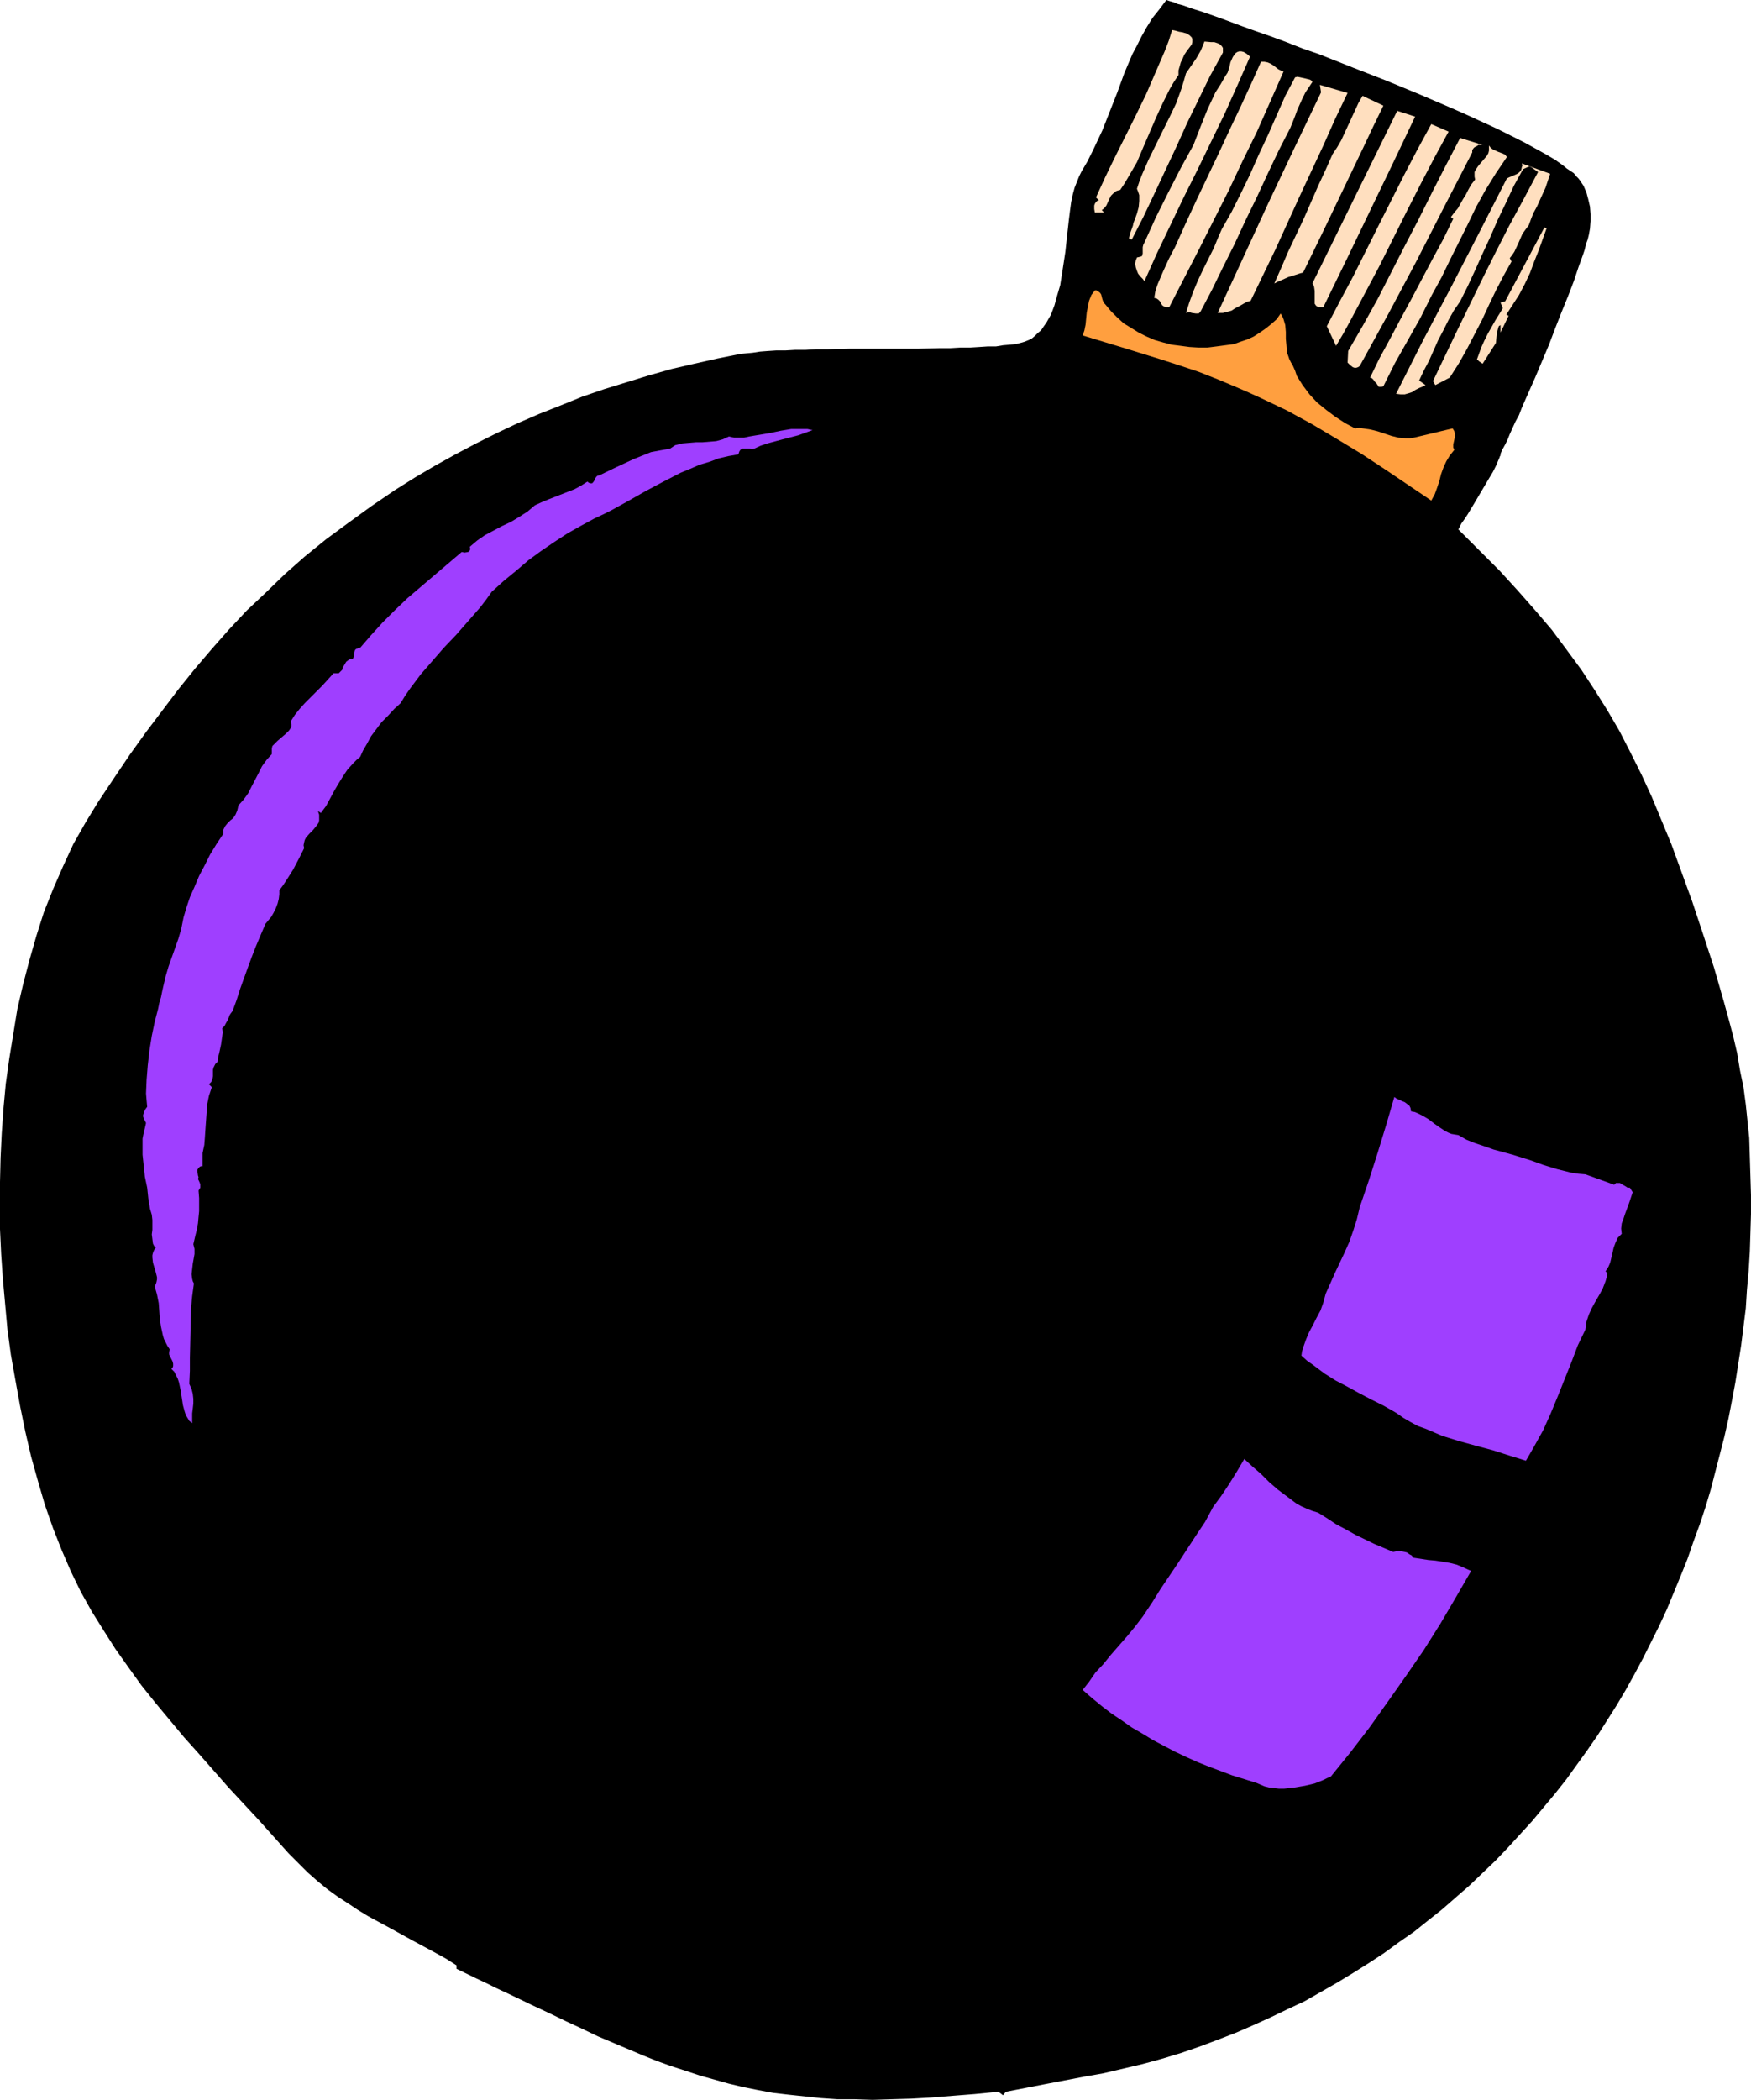 <?xml version="1.0" encoding="UTF-8" standalone="no"?>
<svg
   version="1.0"
   width="129.724mm"
   height="155.502mm"
   id="svg18"
   sodipodi:docname="Ornament 48.wmf"
   xmlns:inkscape="http://www.inkscape.org/namespaces/inkscape"
   xmlns:sodipodi="http://sodipodi.sourceforge.net/DTD/sodipodi-0.dtd"
   xmlns="http://www.w3.org/2000/svg"
   xmlns:svg="http://www.w3.org/2000/svg">
  <sodipodi:namedview
     id="namedview18"
     pagecolor="#ffffff"
     bordercolor="#000000"
     borderopacity="0.25"
     inkscape:showpageshadow="2"
     inkscape:pageopacity="0.0"
     inkscape:pagecheckerboard="0"
     inkscape:deskcolor="#d1d1d1"
     inkscape:document-units="mm" />
  <defs
     id="defs1">
    <pattern
       id="WMFhbasepattern"
       patternUnits="userSpaceOnUse"
       width="6"
       height="6"
       x="0"
       y="0" />
  </defs>
  <path
     style="fill:#000000;fill-opacity:1;fill-rule:evenodd;stroke:none"
     d="m 420.16,127.014 v 0.162 0.323 l -0.162,0.162 -0.162,0.485 -0.485,1.131 -0.485,1.131 -0.808,1.616 -0.97,1.616 -2.101,3.555 -2.101,3.555 -0.97,1.616 -0.97,1.616 -0.97,1.454 -0.808,1.131 -0.485,0.97 -0.323,0.646 2.909,2.909 2.909,2.909 2.909,2.909 2.747,2.747 5.171,5.656 4.848,5.494 4.686,5.494 4.202,5.656 4.04,5.494 3.717,5.656 3.555,5.656 3.394,5.817 3.07,5.979 3.07,6.141 2.909,6.302 2.747,6.625 2.747,6.625 2.586,7.11 3.232,8.888 3.07,9.211 3.07,9.373 2.747,9.534 1.293,4.686 1.293,4.848 1.131,4.848 0.808,4.848 0.97,4.686 0.646,4.848 0.485,4.686 0.485,4.686 0.162,5.333 0.162,5.333 0.162,5.333 v 5.333 l -0.162,5.333 -0.162,5.171 -0.323,5.333 -0.485,5.333 -0.323,5.171 -0.646,5.171 -0.646,5.171 -0.808,5.171 -0.808,5.171 -0.97,5.171 -0.97,5.009 -1.131,5.009 -1.293,5.009 -1.293,5.009 -1.293,5.009 -1.454,4.848 -1.616,4.848 -1.778,4.848 -1.616,4.686 -1.939,4.848 -1.939,4.686 -1.939,4.686 -2.101,4.525 -2.262,4.525 -2.262,4.525 -2.424,4.525 -2.424,4.363 -2.586,4.363 -5.333,8.403 -2.909,4.201 -2.909,4.04 -2.909,4.04 -3.07,3.878 -3.232,3.878 -3.232,3.878 -3.394,3.717 -3.394,3.717 -3.555,3.717 -3.555,3.393 -3.717,3.555 -3.717,3.232 -3.878,3.394 -3.878,3.07 -4.04,3.232 -4.202,2.909 -4.202,3.07 -4.202,2.747 -4.363,2.747 -4.525,2.747 -4.525,2.586 -4.525,2.586 -4.848,2.262 -4.686,2.262 -5.01,2.262 -4.848,2.101 -5.01,1.939 -5.171,1.939 -5.171,1.778 -5.333,1.616 -5.333,1.454 -5.494,1.293 -5.494,1.293 -5.494,0.97 -10.989,2.101 -10.827,2.101 -0.808,0.97 -1.293,-0.97 -6.626,0.646 -6.141,0.485 -5.979,0.485 -5.656,0.323 -5.494,0.162 -5.333,0.162 -5.01,-0.162 h -4.848 l -4.686,-0.323 -4.525,-0.485 -4.525,-0.485 -4.202,-0.485 -4.363,-0.808 -4.04,-0.808 -4.04,-0.97 -4.04,-1.131 -4.04,-1.131 -3.878,-1.293 -4.04,-1.293 -4.04,-1.454 -4.04,-1.616 -4.202,-1.778 -4.202,-1.778 -4.202,-1.778 -4.363,-2.101 -4.525,-2.101 -4.686,-2.262 -4.848,-2.262 -5.01,-2.424 -5.171,-2.424 -2.586,-1.293 -2.747,-1.293 -5.656,-2.747 v -0.97 l -3.07,-1.939 -3.232,-1.778 -6.302,-3.393 -6.141,-3.394 -5.979,-3.232 -2.909,-1.778 -2.909,-1.939 -2.747,-1.778 -2.909,-2.101 -2.747,-2.262 -2.747,-2.424 -2.586,-2.586 -2.747,-2.747 -8.242,-9.211 -8.565,-9.211 -8.242,-9.373 -4.202,-4.686 -4.04,-4.848 -4.04,-4.848 -3.878,-4.848 -3.717,-5.171 -3.555,-5.009 -3.394,-5.333 -3.232,-5.171 -3.07,-5.494 -2.747,-5.656 -2.586,-5.979 -2.424,-6.141 -2.262,-6.464 -1.939,-6.625 -1.939,-6.949 -1.616,-6.949 -1.454,-7.11 -1.293,-7.11 -1.293,-7.272 -0.97,-7.11 -0.646,-7.11 -0.646,-7.11 L 0.323,350.985 0,344.037 v -6.625 -6.625 l 0.162,-6.787 0.323,-6.787 0.485,-6.949 0.646,-6.949 0.97,-6.949 1.131,-6.949 1.131,-6.949 1.616,-6.949 1.778,-6.787 1.939,-6.787 2.101,-6.625 2.586,-6.464 2.747,-6.302 2.909,-6.302 3.394,-5.979 1.778,-2.909 1.778,-2.909 4.525,-6.787 4.363,-6.464 4.525,-6.302 4.525,-5.979 4.525,-5.979 4.686,-5.817 4.686,-5.494 4.848,-5.494 5.01,-5.333 5.333,-5.009 5.333,-5.171 5.494,-4.848 5.979,-4.848 6.141,-4.525 6.464,-4.686 6.626,-4.525 5.656,-3.555 5.494,-3.232 5.818,-3.232 5.818,-3.07 5.818,-2.909 5.818,-2.747 5.979,-2.586 6.141,-2.424 5.979,-2.424 6.141,-2.101 6.302,-1.939 6.302,-1.939 6.302,-1.778 6.302,-1.454 6.464,-1.454 6.464,-1.293 1.616,-0.162 1.778,-0.162 2.101,-0.323 2.101,-0.162 2.424,-0.162 h 2.586 l 2.747,-0.162 h 2.909 l 2.909,-0.162 h 3.07 l 6.302,-0.162 h 12.766 6.464 l 6.141,-0.162 h 2.909 l 2.747,-0.162 h 2.747 l 2.586,-0.162 2.424,-0.162 h 2.262 l 1.939,-0.323 1.939,-0.162 1.616,-0.162 1.293,-0.323 1.131,-0.323 0.808,-0.323 1.131,-0.485 0.97,-0.808 0.808,-0.808 0.97,-0.808 0.646,-0.97 0.808,-1.131 1.293,-2.262 0.97,-2.586 0.808,-2.909 0.808,-2.747 0.485,-3.07 0.97,-6.302 0.323,-3.07 0.323,-2.909 0.323,-2.909 0.323,-2.586 0.323,-2.424 0.485,-2.262 0.485,-1.778 0.646,-1.616 0.646,-1.616 0.646,-1.293 1.616,-2.747 0.808,-1.616 0.808,-1.616 1.293,-2.747 1.293,-2.747 2.101,-5.333 2.101,-5.333 1.939,-5.333 2.262,-5.333 1.293,-2.424 1.293,-2.586 1.454,-2.586 1.616,-2.586 1.939,-2.424 L 326.593,0 l 0.97,0.323 1.131,0.323 1.131,0.485 1.293,0.323 2.747,0.97 3.07,0.97 3.232,1.131 3.555,1.293 3.878,1.454 4.04,1.454 4.202,1.454 4.363,1.616 4.525,1.778 4.686,1.616 9.373,3.717 9.534,3.717 9.373,3.878 4.525,1.939 4.525,1.939 4.363,1.939 4.202,1.939 3.878,1.778 3.878,1.939 3.555,1.778 3.232,1.778 2.909,1.616 2.747,1.616 1.131,0.808 1.131,0.808 0.97,0.808 0.97,0.646 0.97,0.646 0.646,0.808 0.646,0.646 0.485,0.646 0.97,1.454 0.808,1.939 0.485,1.778 0.485,2.101 0.162,2.101 v 1.939 l -0.162,2.101 -0.323,1.778 -0.323,1.293 -0.485,1.293 -0.323,1.454 -0.485,1.454 -0.646,1.778 -0.646,1.778 -0.646,1.939 -0.646,1.939 -1.616,4.201 -1.778,4.363 -1.778,4.525 -1.778,4.686 -3.878,9.211 -1.939,4.363 -1.778,4.04 -0.808,2.101 -0.97,1.778 -0.808,1.778 -0.808,1.778 -0.646,1.616 -0.646,1.293 -0.808,1.454 z"
     id="path1" />
  <path
     style="fill:#ffdfbf;fill-opacity:1;fill-rule:evenodd;stroke:none"
     d="m 333.704,12.443 -1.454,1.939 -0.646,0.97 -0.485,1.131 -0.485,0.97 -0.323,1.131 -0.323,1.131 v 1.293 l -1.293,1.939 -1.131,1.939 -1.939,3.878 -1.939,4.201 -3.555,8.241 -1.778,4.201 -2.262,3.878 -1.131,1.939 -1.293,1.939 -0.646,0.162 -0.485,0.162 -0.808,0.646 -0.646,0.646 -0.485,0.97 -0.808,1.778 -0.646,0.808 -0.646,0.485 0.646,0.646 h -2.586 l -0.162,-0.97 v -0.97 l 0.162,-0.485 0.323,-0.485 0.323,-0.323 0.485,-0.162 -0.808,-0.808 2.586,-5.656 2.747,-5.656 5.818,-11.635 2.909,-5.979 2.586,-5.979 2.586,-5.979 1.131,-2.909 0.97,-3.07 0.808,0.162 1.131,0.323 0.97,0.162 1.131,0.323 0.808,0.485 0.646,0.646 0.162,0.485 v 0.323 0.485 z"
     id="path2" />
  <path
     style="fill:#ffdfbf;fill-opacity:1;fill-rule:evenodd;stroke:none"
     d="m 342.43,14.705 -3.555,6.464 -3.232,6.625 -3.232,6.625 -3.07,6.787 -6.141,13.089 -3.07,6.464 -3.232,6.302 -0.808,-0.323 0.485,-1.778 0.646,-1.778 0.162,-0.808 0.323,-0.808 0.646,-1.778 0.485,-1.778 0.162,-1.778 v -0.808 -0.808 l -0.323,-0.97 -0.323,-0.808 0.646,-1.939 0.808,-2.101 1.778,-4.04 3.878,-7.918 1.939,-3.878 1.939,-4.04 1.454,-4.04 0.646,-2.101 0.646,-2.262 1.454,-2.101 1.454,-2.101 1.293,-2.262 0.97,-2.424 1.778,0.162 h 0.97 l 0.97,0.323 0.646,0.323 0.485,0.485 0.323,0.485 v 0.323 0.485 z"
     id="path3" />
  <path
     style="fill:#ffdfbf;fill-opacity:1;fill-rule:evenodd;stroke:none"
     d="m 350.025,15.836 -3.555,8.08 -3.555,7.918 -7.595,15.675 -3.878,7.757 -3.717,7.757 -3.717,7.757 -3.555,7.918 -0.485,-0.646 -0.646,-0.646 -0.646,-0.808 -0.323,-0.808 -0.323,-0.97 -0.162,-0.97 0.162,-0.97 0.323,-0.808 0.646,-0.162 0.646,-0.162 0.162,-0.162 0.162,-0.646 v -0.485 -0.646 -0.646 l 0.162,-0.646 0.323,-0.646 3.232,-7.11 3.394,-6.787 3.555,-6.949 3.555,-6.464 1.939,-5.009 1.939,-4.848 1.131,-2.424 1.131,-2.424 1.454,-2.262 1.293,-2.262 0.323,-0.485 0.323,-0.485 0.485,-1.454 0.323,-1.454 0.646,-1.454 0.323,-0.485 0.485,-0.646 0.485,-0.323 0.485,-0.162 h 0.646 l 0.646,0.162 0.808,0.485 z"
     id="path4" />
  <path
     style="fill:#ffdfbf;fill-opacity:1;fill-rule:evenodd;stroke:none"
     d="m 359.398,20.038 -3.717,8.403 -3.717,8.403 -4.04,8.241 -3.878,8.241 -8.242,16.321 -8.403,16.321 h -0.485 -0.323 l -0.646,-0.162 -0.485,-0.323 -0.323,-0.485 -0.323,-0.646 -0.485,-0.485 -0.485,-0.323 -0.646,-0.162 0.323,-1.939 0.646,-1.939 1.454,-3.394 1.616,-3.555 1.778,-3.394 2.909,-6.464 3.07,-6.625 6.302,-13.251 3.07,-6.625 3.07,-6.464 2.909,-6.302 2.747,-6.141 h 0.97 l 0.808,0.162 0.808,0.323 0.808,0.485 1.454,1.131 0.646,0.323 z"
     id="path5" />
  <path
     style="fill:#ffdfbf;fill-opacity:1;fill-rule:evenodd;stroke:none"
     d="m 367.478,22.947 -0.97,1.454 -0.97,1.454 -0.808,1.616 -1.454,3.232 -0.646,1.778 -1.293,3.232 -3.232,6.302 -3.07,6.464 -3.07,6.625 -3.232,6.625 -3.07,6.625 -3.232,6.464 -3.07,6.302 -3.232,6.141 -0.485,0.485 h -0.485 -0.323 l -1.131,-0.162 -0.485,-0.162 h -0.485 l -0.646,0.162 0.97,-3.07 1.131,-3.07 1.293,-3.07 1.454,-3.07 1.454,-2.909 1.454,-2.909 1.131,-2.747 1.131,-2.586 2.747,-4.848 2.586,-5.171 2.586,-5.333 2.424,-5.494 2.586,-5.494 2.424,-5.494 2.424,-5.494 2.747,-5.171 0.646,-0.162 0.808,0.162 1.454,0.323 0.646,0.162 0.646,0.162 0.485,0.323 z"
     id="path6" />
  <path
     style="fill:#ffdfbf;fill-opacity:1;fill-rule:evenodd;stroke:none"
     d="m 377.336,26.017 -3.555,7.433 -3.232,7.272 -6.787,14.544 -6.626,14.544 -6.949,14.382 -1.131,0.323 -1.131,0.646 -1.131,0.646 -0.97,0.485 -0.97,0.646 -1.131,0.323 -1.293,0.323 h -1.454 l 14.221,-30.865 7.272,-15.352 7.434,-15.513 -0.323,-2.101 z"
     id="path7" />
  <path
     style="fill:#ffdfbf;fill-opacity:1;fill-rule:evenodd;stroke:none"
     d="m 387.355,29.572 -2.909,5.979 -2.747,5.817 -5.494,11.473 -5.494,11.473 -2.909,5.979 -2.909,5.979 -1.131,0.323 -0.97,0.323 -2.101,0.646 -1.778,0.808 -1.131,0.485 -0.97,0.485 1.939,-4.363 1.939,-4.525 4.363,-9.211 4.04,-9.211 2.101,-4.525 1.939,-4.363 1.293,-1.939 1.131,-1.939 0.97,-2.101 0.97,-2.101 1.939,-4.201 0.97,-2.101 1.131,-1.939 z"
     id="path8" />
  <path
     style="fill:#ffdfbf;fill-opacity:1;fill-rule:evenodd;stroke:none"
     d="m 396.243,32.642 -6.302,13.251 -6.464,13.412 -6.464,13.412 -6.464,13.251 h -0.808 -0.646 l -0.485,-0.323 -0.162,-0.162 -0.323,-0.485 v -0.323 -1.616 -0.485 -1.131 l -0.162,-1.131 -0.162,-0.485 -0.323,-0.485 23.755,-48.317 z"
     id="path9" />
  <path
     style="fill:#ffdfbf;fill-opacity:1;fill-rule:evenodd;stroke:none"
     d="m 405.616,36.844 -1.939,3.555 -1.939,3.555 -3.878,7.433 -3.878,7.595 -3.878,7.757 -3.878,7.757 -4.04,7.595 -4.04,7.595 -1.939,3.555 -2.101,3.555 -2.586,-5.494 3.717,-7.11 3.717,-6.949 7.11,-14.22 7.11,-14.059 3.717,-7.11 3.878,-7.11 z"
     id="path10" />
  <path
     style="fill:#ffdfbf;fill-opacity:1;fill-rule:evenodd;stroke:none"
     d="m 415.635,40.722 -0.485,-0.162 h -0.646 -0.485 l -0.485,0.323 -0.646,0.323 -0.323,0.323 -0.323,0.485 v 0.646 l -7.757,15.028 -7.757,15.19 -7.918,14.867 -8.08,14.705 -0.485,0.323 -0.485,0.162 h -0.485 l -0.485,-0.162 -0.808,-0.646 -0.646,-0.646 0.162,-3.232 4.202,-7.272 4.04,-7.272 7.595,-14.867 3.878,-7.433 3.717,-7.433 3.878,-7.595 4.04,-7.757 z"
     id="path11" />
  <path
     style="fill:#ffdfbf;fill-opacity:1;fill-rule:evenodd;stroke:none"
     d="m 421.937,43.954 -3.07,4.525 -2.909,4.686 -2.586,4.686 -2.424,5.009 -4.848,9.696 -2.424,5.009 -2.747,5.009 -3.232,6.464 -3.555,6.302 -3.555,6.302 -3.232,6.464 -0.485,0.162 h -0.323 -0.485 l -0.323,-0.485 -0.323,-0.485 -0.485,-0.485 -0.323,-0.485 -0.485,-0.485 -0.485,-0.162 2.586,-5.333 2.909,-5.333 2.909,-5.494 3.07,-5.656 5.979,-11.312 3.07,-5.656 2.747,-5.656 -0.646,-0.485 0.97,-1.293 0.97,-1.131 1.454,-2.586 0.808,-1.293 0.646,-1.293 0.808,-1.454 1.131,-1.454 -0.162,-0.808 v -0.646 -0.646 l 0.323,-0.646 0.646,-0.97 0.808,-0.97 0.97,-1.131 0.808,-0.97 0.323,-0.646 0.162,-0.646 V 41.53 40.722 l 0.485,0.646 0.646,0.485 1.454,0.646 1.293,0.485 0.646,0.323 z"
     id="path12" />
  <path
     style="fill:#ffdfbf;fill-opacity:1;fill-rule:evenodd;stroke:none"
     d="m 434.057,48.64 -0.646,1.939 -0.646,1.939 -1.616,3.555 -0.808,1.778 -0.97,1.778 -0.646,1.616 -0.646,1.778 -0.97,1.293 -0.808,1.131 -1.131,2.586 -1.131,2.424 -0.646,0.97 -0.646,0.808 0.485,0.97 -2.262,4.04 -2.101,4.04 -1.939,4.04 -1.939,4.201 -2.101,4.04 -2.101,4.04 -2.262,4.04 -2.586,4.04 -4.04,2.101 -0.646,-1.131 3.555,-7.433 3.555,-7.433 6.949,-14.22 3.555,-7.11 3.717,-7.272 4.04,-7.433 4.04,-7.595 -0.646,-0.485 -1.131,-0.808 -0.646,-0.323 -1.778,0.808 -2.586,4.686 -2.262,4.848 -2.262,4.686 -2.101,4.848 -2.101,4.525 -2.101,4.686 -2.101,4.525 -2.101,4.201 -1.778,2.586 -1.454,2.586 -1.454,2.909 -1.454,2.747 -1.293,2.909 -1.293,2.909 -1.454,2.747 -1.293,2.747 1.778,1.293 -0.97,0.485 -0.808,0.323 -0.97,0.485 -0.97,0.646 -0.97,0.323 -1.131,0.323 h -1.131 l -1.293,-0.162 7.595,-15.028 7.918,-15.028 7.757,-15.028 7.757,-15.19 0.646,-0.323 0.808,-0.323 1.454,-0.646 0.646,-0.485 0.485,-0.646 0.162,-0.808 0.162,-0.323 -0.162,-0.646 v 0 z"
     id="path13" />
  <path
     style="fill:#ffdfbf;fill-opacity:1;fill-rule:evenodd;stroke:none"
     d="m 433.088,63.83 -2.262,6.302 -1.293,3.232 -1.131,3.07 -1.454,3.07 -1.616,3.07 -1.778,2.747 -1.778,2.747 0.646,0.323 -2.262,4.686 v -2.101 l -0.485,0.323 -0.162,0.485 -0.162,0.646 -0.162,0.485 -0.162,1.454 -0.162,1.616 -3.717,5.817 -0.97,-0.646 -0.323,-0.323 -0.323,-0.162 0.646,-1.778 0.646,-1.778 0.808,-1.778 0.97,-1.939 2.101,-3.717 2.101,-3.394 -0.646,-1.616 1.293,-0.323 10.989,-20.684 z"
     id="path14" />
  <path
     style="fill:#ff9f3f;fill-opacity:1;fill-rule:evenodd;stroke:none"
     d="m 309.464,85.161 1.616,1.939 1.778,1.778 1.778,1.616 2.101,1.293 2.101,1.293 2.262,1.131 2.262,0.97 2.262,0.646 2.424,0.646 2.586,0.323 2.424,0.323 2.586,0.162 h 2.424 l 2.586,-0.323 2.424,-0.323 2.424,-0.323 1.778,-0.646 1.939,-0.646 1.778,-0.808 1.778,-1.131 1.616,-1.131 1.616,-1.293 1.454,-1.293 1.131,-1.616 0.485,0.808 0.323,0.808 0.485,1.616 0.162,1.939 v 1.939 l 0.162,1.778 0.162,2.101 0.323,0.808 0.323,0.97 0.485,0.97 0.485,0.808 0.646,1.454 0.485,1.454 0.808,1.293 0.808,1.293 0.97,1.293 0.97,1.293 2.101,2.262 2.586,2.101 2.586,1.939 2.747,1.778 2.747,1.454 1.131,-0.162 1.131,0.162 2.101,0.323 1.939,0.485 1.939,0.646 1.939,0.646 1.939,0.485 2.101,0.162 h 1.131 l 1.131,-0.162 10.827,-2.586 0.485,0.808 0.162,0.808 v 0.646 l -0.162,0.808 -0.323,1.454 v 0.808 l 0.323,0.646 -0.646,0.808 -0.646,0.808 -0.97,1.616 -0.808,1.778 -0.646,1.778 -0.485,1.939 -0.646,1.939 -0.646,1.778 -0.97,1.778 -6.464,-4.363 -6.464,-4.363 -6.626,-4.363 -6.949,-4.201 -6.787,-4.04 -7.11,-3.878 -7.11,-3.393 -3.555,-1.616 -3.717,-1.616 -5.01,-2.101 -5.333,-2.101 -5.333,-1.778 -5.494,-1.778 -10.989,-3.394 -5.333,-1.616 -5.333,-1.616 0.485,-1.454 0.323,-1.616 0.323,-3.394 0.323,-1.616 0.323,-1.616 0.646,-1.616 0.485,-0.646 0.485,-0.646 h 0.485 l 0.323,0.162 0.646,0.485 0.323,0.485 0.323,1.293 0.162,0.485 0.323,0.646 z"
     id="path15" />
  <path
     style="fill:#9f3fff;fill-opacity:1;fill-rule:evenodd;stroke:none"
     d="m 227.533,120.389 -4.04,1.454 -4.363,1.131 -4.202,1.131 -1.939,0.646 -1.778,0.808 -0.646,0.162 -0.646,-0.162 h -1.454 -0.646 l -0.485,0.323 -0.323,0.485 -0.162,0.485 -0.162,0.323 -2.747,0.485 -2.747,0.646 -2.586,0.97 -2.747,0.808 -2.586,1.131 -2.747,1.131 -5.01,2.586 -4.848,2.586 -4.848,2.747 -4.686,2.586 -2.262,1.131 -2.424,1.131 -3.878,2.101 -3.717,2.101 -3.717,2.424 -3.555,2.424 -3.555,2.586 -3.394,2.909 -3.555,2.909 -3.394,3.07 -1.616,2.262 -1.616,2.101 -3.394,3.878 -3.394,3.878 -3.394,3.555 -3.232,3.717 -3.232,3.717 -2.909,3.878 -1.454,2.101 -1.293,2.101 -1.778,1.616 -1.778,1.939 -1.778,1.778 -1.454,1.939 -1.454,1.939 -1.131,2.101 -1.131,1.939 -0.808,1.778 -0.97,0.808 -0.97,0.97 -1.616,1.778 -1.293,1.939 -1.293,2.101 -1.131,1.939 -1.131,2.101 -1.131,2.101 -1.454,1.939 -0.485,-0.323 -0.323,-0.162 0.323,0.97 v 0.808 0.808 l -0.162,0.646 -0.323,0.485 -0.485,0.646 -0.808,0.97 -0.97,0.97 -0.97,1.131 -0.323,0.646 -0.162,0.646 -0.162,0.808 0.162,0.808 -0.646,1.293 -0.808,1.616 -1.616,3.07 -1.939,3.07 -0.97,1.454 -0.97,1.293 v 1.131 l -0.162,1.293 -0.323,1.293 -0.485,1.293 -0.646,1.293 -0.646,1.131 -0.808,0.97 -0.808,0.97 -1.454,3.393 -1.293,3.07 -1.131,2.909 -1.131,3.07 -2.101,5.817 -0.97,3.07 -1.131,3.07 -0.485,0.646 -0.323,0.485 -0.485,1.293 -0.646,1.131 -0.323,0.646 -0.646,0.646 0.162,1.131 -0.162,1.131 -0.323,2.262 -0.485,2.262 -0.323,1.293 -0.162,1.293 -0.323,0.323 -0.323,0.323 -0.485,0.97 -0.162,0.646 v 0.97 0.808 l -0.162,0.808 -0.323,0.808 -0.646,0.646 0.808,0.808 -0.808,2.424 -0.485,2.424 -0.162,2.262 -0.162,2.262 -0.162,2.262 -0.162,2.424 -0.162,2.101 -0.485,2.262 v 3.717 h -0.485 l -0.323,0.162 -0.323,0.323 -0.323,0.485 v 0.485 l 0.162,1.131 0.162,0.485 -0.162,0.485 0.323,0.646 0.323,0.808 v 0.97 l -0.162,0.323 -0.323,0.485 0.162,2.101 v 1.778 1.939 l -0.162,1.616 -0.162,1.778 -0.323,1.778 -0.485,1.939 -0.485,2.101 0.323,1.293 v 1.454 l -0.485,2.747 -0.162,1.454 -0.162,1.454 0.162,1.293 0.162,0.646 0.323,0.646 -0.485,3.555 -0.323,3.393 -0.162,6.949 -0.162,6.949 v 3.555 l -0.162,3.717 0.646,1.454 0.323,1.293 0.162,1.454 v 1.293 l -0.162,1.454 -0.162,1.293 v 1.454 1.293 l -0.808,-0.646 -0.485,-0.808 -0.485,-0.808 -0.323,-0.97 -0.485,-1.778 -0.646,-4.201 -0.485,-2.262 -0.323,-0.97 -0.485,-0.97 -0.485,-0.97 -0.808,-0.808 0.323,-0.323 0.162,-0.485 v -0.646 l -0.162,-0.646 -0.323,-0.646 -0.646,-1.293 v -0.646 l 0.162,-0.808 -0.646,-0.97 -0.485,-0.97 -0.485,-0.97 -0.323,-1.131 -0.485,-2.262 -0.323,-2.101 -0.162,-2.262 -0.162,-2.262 -0.485,-2.424 -0.646,-2.262 0.323,-0.646 0.162,-0.485 0.162,-0.808 v -0.646 l -0.323,-1.293 -0.808,-2.747 -0.162,-1.454 v -0.646 l 0.162,-0.646 0.323,-0.808 0.485,-0.646 -0.485,-0.485 -0.323,-0.646 -0.162,-1.293 -0.162,-1.293 0.162,-1.293 v -1.454 -1.293 l -0.162,-1.454 -0.485,-1.616 -0.485,-2.909 -0.323,-3.07 -0.646,-3.07 -0.323,-3.07 -0.323,-3.07 v -3.07 -1.454 l 0.323,-1.616 0.323,-1.293 0.323,-1.454 -0.323,-0.646 -0.323,-0.646 -0.162,-0.485 v -0.485 l 0.162,-0.485 0.162,-0.485 0.323,-0.646 0.485,-0.646 -0.162,-1.778 -0.162,-1.939 0.162,-3.878 0.323,-4.04 0.485,-4.201 0.646,-4.04 0.808,-3.878 0.97,-3.717 0.323,-1.616 0.485,-1.616 0.323,-1.616 0.323,-1.454 0.646,-2.747 0.808,-2.747 1.778,-5.009 0.97,-2.747 0.808,-2.747 0.323,-1.616 0.323,-1.616 0.808,-2.747 0.97,-2.909 1.293,-2.909 1.293,-3.07 1.616,-3.07 1.454,-2.909 1.778,-2.909 1.939,-2.909 v -0.646 -0.485 l 0.485,-0.97 0.646,-0.808 0.808,-0.808 0.808,-0.646 0.646,-0.97 0.485,-1.131 0.162,-0.646 0.162,-0.808 1.454,-1.616 1.293,-1.778 0.97,-1.939 1.939,-3.717 0.97,-1.939 1.293,-1.778 1.454,-1.616 v -0.808 -0.808 l 0.162,-0.646 0.485,-0.485 0.97,-0.97 1.131,-0.97 1.131,-0.97 0.97,-0.97 0.323,-0.485 0.323,-0.646 v -0.646 l -0.162,-0.808 1.131,-1.778 1.293,-1.616 1.454,-1.616 1.616,-1.616 3.232,-3.232 1.616,-1.778 1.616,-1.778 h 0.646 0.485 0.323 l 0.323,-0.323 0.646,-0.646 0.162,-0.646 0.485,-0.808 0.485,-0.808 0.646,-0.485 0.323,-0.162 h 0.646 l 0.323,-0.323 0.162,-0.485 0.162,-1.131 0.162,-0.646 0.323,-0.323 0.485,-0.162 0.323,-0.162 h 0.323 l 3.07,-3.555 3.232,-3.555 3.394,-3.394 3.555,-3.393 7.595,-6.464 7.595,-6.464 0.808,0.162 0.97,-0.162 0.323,-0.162 0.162,-0.323 0.162,-0.323 -0.162,-0.646 2.101,-1.778 2.101,-1.454 4.848,-2.586 2.424,-1.131 2.424,-1.454 2.262,-1.454 2.101,-1.778 1.778,-0.808 1.939,-0.808 3.717,-1.454 3.717,-1.454 1.778,-0.97 1.778,-1.131 0.323,0.323 0.485,0.162 h 0.162 0.323 l 0.323,-0.323 0.323,-0.485 0.162,-0.485 0.323,-0.485 0.323,-0.323 0.646,-0.162 4.686,-2.262 4.848,-2.262 2.424,-0.97 2.424,-0.97 2.586,-0.485 2.747,-0.485 1.454,-0.97 1.939,-0.485 1.939,-0.162 1.939,-0.162 h 1.778 l 1.939,-0.162 1.939,-0.162 1.778,-0.485 1.778,-0.808 1.454,0.323 h 1.454 1.293 l 1.454,-0.323 2.909,-0.485 2.909,-0.485 3.07,-0.646 2.909,-0.485 h 1.454 1.454 1.616 z"
     id="path16" />
  <path
     style="fill:#9f3fff;fill-opacity:1;fill-rule:evenodd;stroke:none"
     d="m 395.112,311.071 0.97,0.162 0.808,0.323 1.616,0.808 1.616,0.97 1.454,1.131 1.616,1.131 1.454,0.97 0.97,0.485 0.808,0.323 0.97,0.162 0.97,0.162 2.262,1.293 2.424,0.97 2.424,0.808 2.747,0.97 5.333,1.454 5.171,1.616 1.778,0.646 1.778,0.646 3.717,1.131 1.939,0.485 1.939,0.485 2.101,0.323 1.939,0.162 8.08,2.909 0.485,-0.485 h 0.646 0.485 l 0.485,0.323 1.131,0.646 0.485,0.323 h 0.646 l 0.808,1.293 -0.485,1.454 -0.485,1.454 -1.131,3.07 -0.485,1.454 -0.485,1.293 -0.162,1.454 0.162,1.454 -1.131,1.131 -0.646,1.454 -0.485,1.293 -0.323,1.454 -0.646,2.747 -0.485,1.131 -0.808,1.293 0.485,0.485 -0.162,1.131 -0.323,1.131 -0.808,2.101 -0.97,1.778 -1.131,1.939 -0.97,1.778 -0.808,1.778 -0.323,0.97 -0.323,0.97 -0.162,1.131 -0.162,1.131 -2.101,4.363 -1.778,4.686 -1.939,4.848 -1.939,4.848 -1.939,4.686 -2.101,4.686 -2.424,4.363 -1.293,2.262 -1.131,1.939 -4.686,-1.454 -4.525,-1.454 -4.848,-1.293 -4.686,-1.293 -4.686,-1.454 -4.525,-1.939 -2.262,-0.808 -2.101,-1.131 -1.939,-1.131 -2.101,-1.454 -3.394,-1.939 -3.555,-1.778 -3.394,-1.778 -3.232,-1.778 -3.394,-1.778 -3.07,-1.939 -3.232,-2.424 -1.616,-1.131 -1.616,-1.454 0.162,-1.131 0.323,-1.131 0.808,-2.262 0.808,-1.939 1.131,-2.101 0.97,-1.939 1.131,-2.101 0.808,-2.262 0.646,-2.424 2.586,-5.817 2.747,-5.817 1.293,-2.909 1.131,-3.232 0.97,-3.07 0.808,-3.394 2.586,-7.595 2.424,-7.595 2.424,-7.918 2.262,-7.757 0.646,0.485 0.808,0.323 0.646,0.323 0.808,0.323 0.646,0.485 0.646,0.485 0.323,0.646 z"
     id="path17" />
  <path
     style="fill:#9f3fff;fill-opacity:1;fill-rule:evenodd;stroke:none"
     d="m 369.094,423.38 2.586,1.616 2.424,1.616 2.747,1.454 2.586,1.454 5.333,2.586 5.333,2.262 0.808,-0.162 0.808,-0.162 0.808,0.162 0.808,0.162 0.646,0.162 0.646,0.485 0.646,0.323 0.485,0.646 2.101,0.323 2.101,0.323 1.939,0.162 2.101,0.323 1.939,0.323 1.939,0.485 1.939,0.808 2.101,0.97 -4.202,7.272 -4.363,7.433 -4.686,7.433 -5.01,7.272 -5.01,7.11 -5.171,7.272 -5.333,6.949 -5.494,6.787 -1.131,0.485 -0.97,0.485 -2.424,0.97 -2.747,0.646 -2.909,0.485 -2.909,0.323 h -1.454 l -1.293,-0.162 -1.454,-0.162 -1.293,-0.323 -1.131,-0.485 -1.131,-0.485 -6.787,-2.101 -6.464,-2.424 -3.232,-1.293 -3.232,-1.454 -3.07,-1.454 -3.07,-1.616 -3.07,-1.616 -2.909,-1.778 -3.07,-1.778 -2.747,-1.939 -2.909,-1.939 -2.747,-2.101 -2.747,-2.262 -2.586,-2.262 1.778,-2.262 1.778,-2.586 2.262,-2.424 2.101,-2.586 2.262,-2.586 2.262,-2.586 2.262,-2.747 2.101,-2.747 2.586,-3.878 2.424,-3.878 5.01,-7.433 4.848,-7.433 2.586,-3.878 2.262,-4.201 2.262,-3.07 2.262,-3.393 2.101,-3.394 2.101,-3.555 2.262,2.101 2.424,2.101 2.262,2.262 2.424,2.101 2.586,1.939 2.586,1.939 1.454,0.808 1.454,0.646 1.616,0.646 z"
     id="path18" />
</svg>
